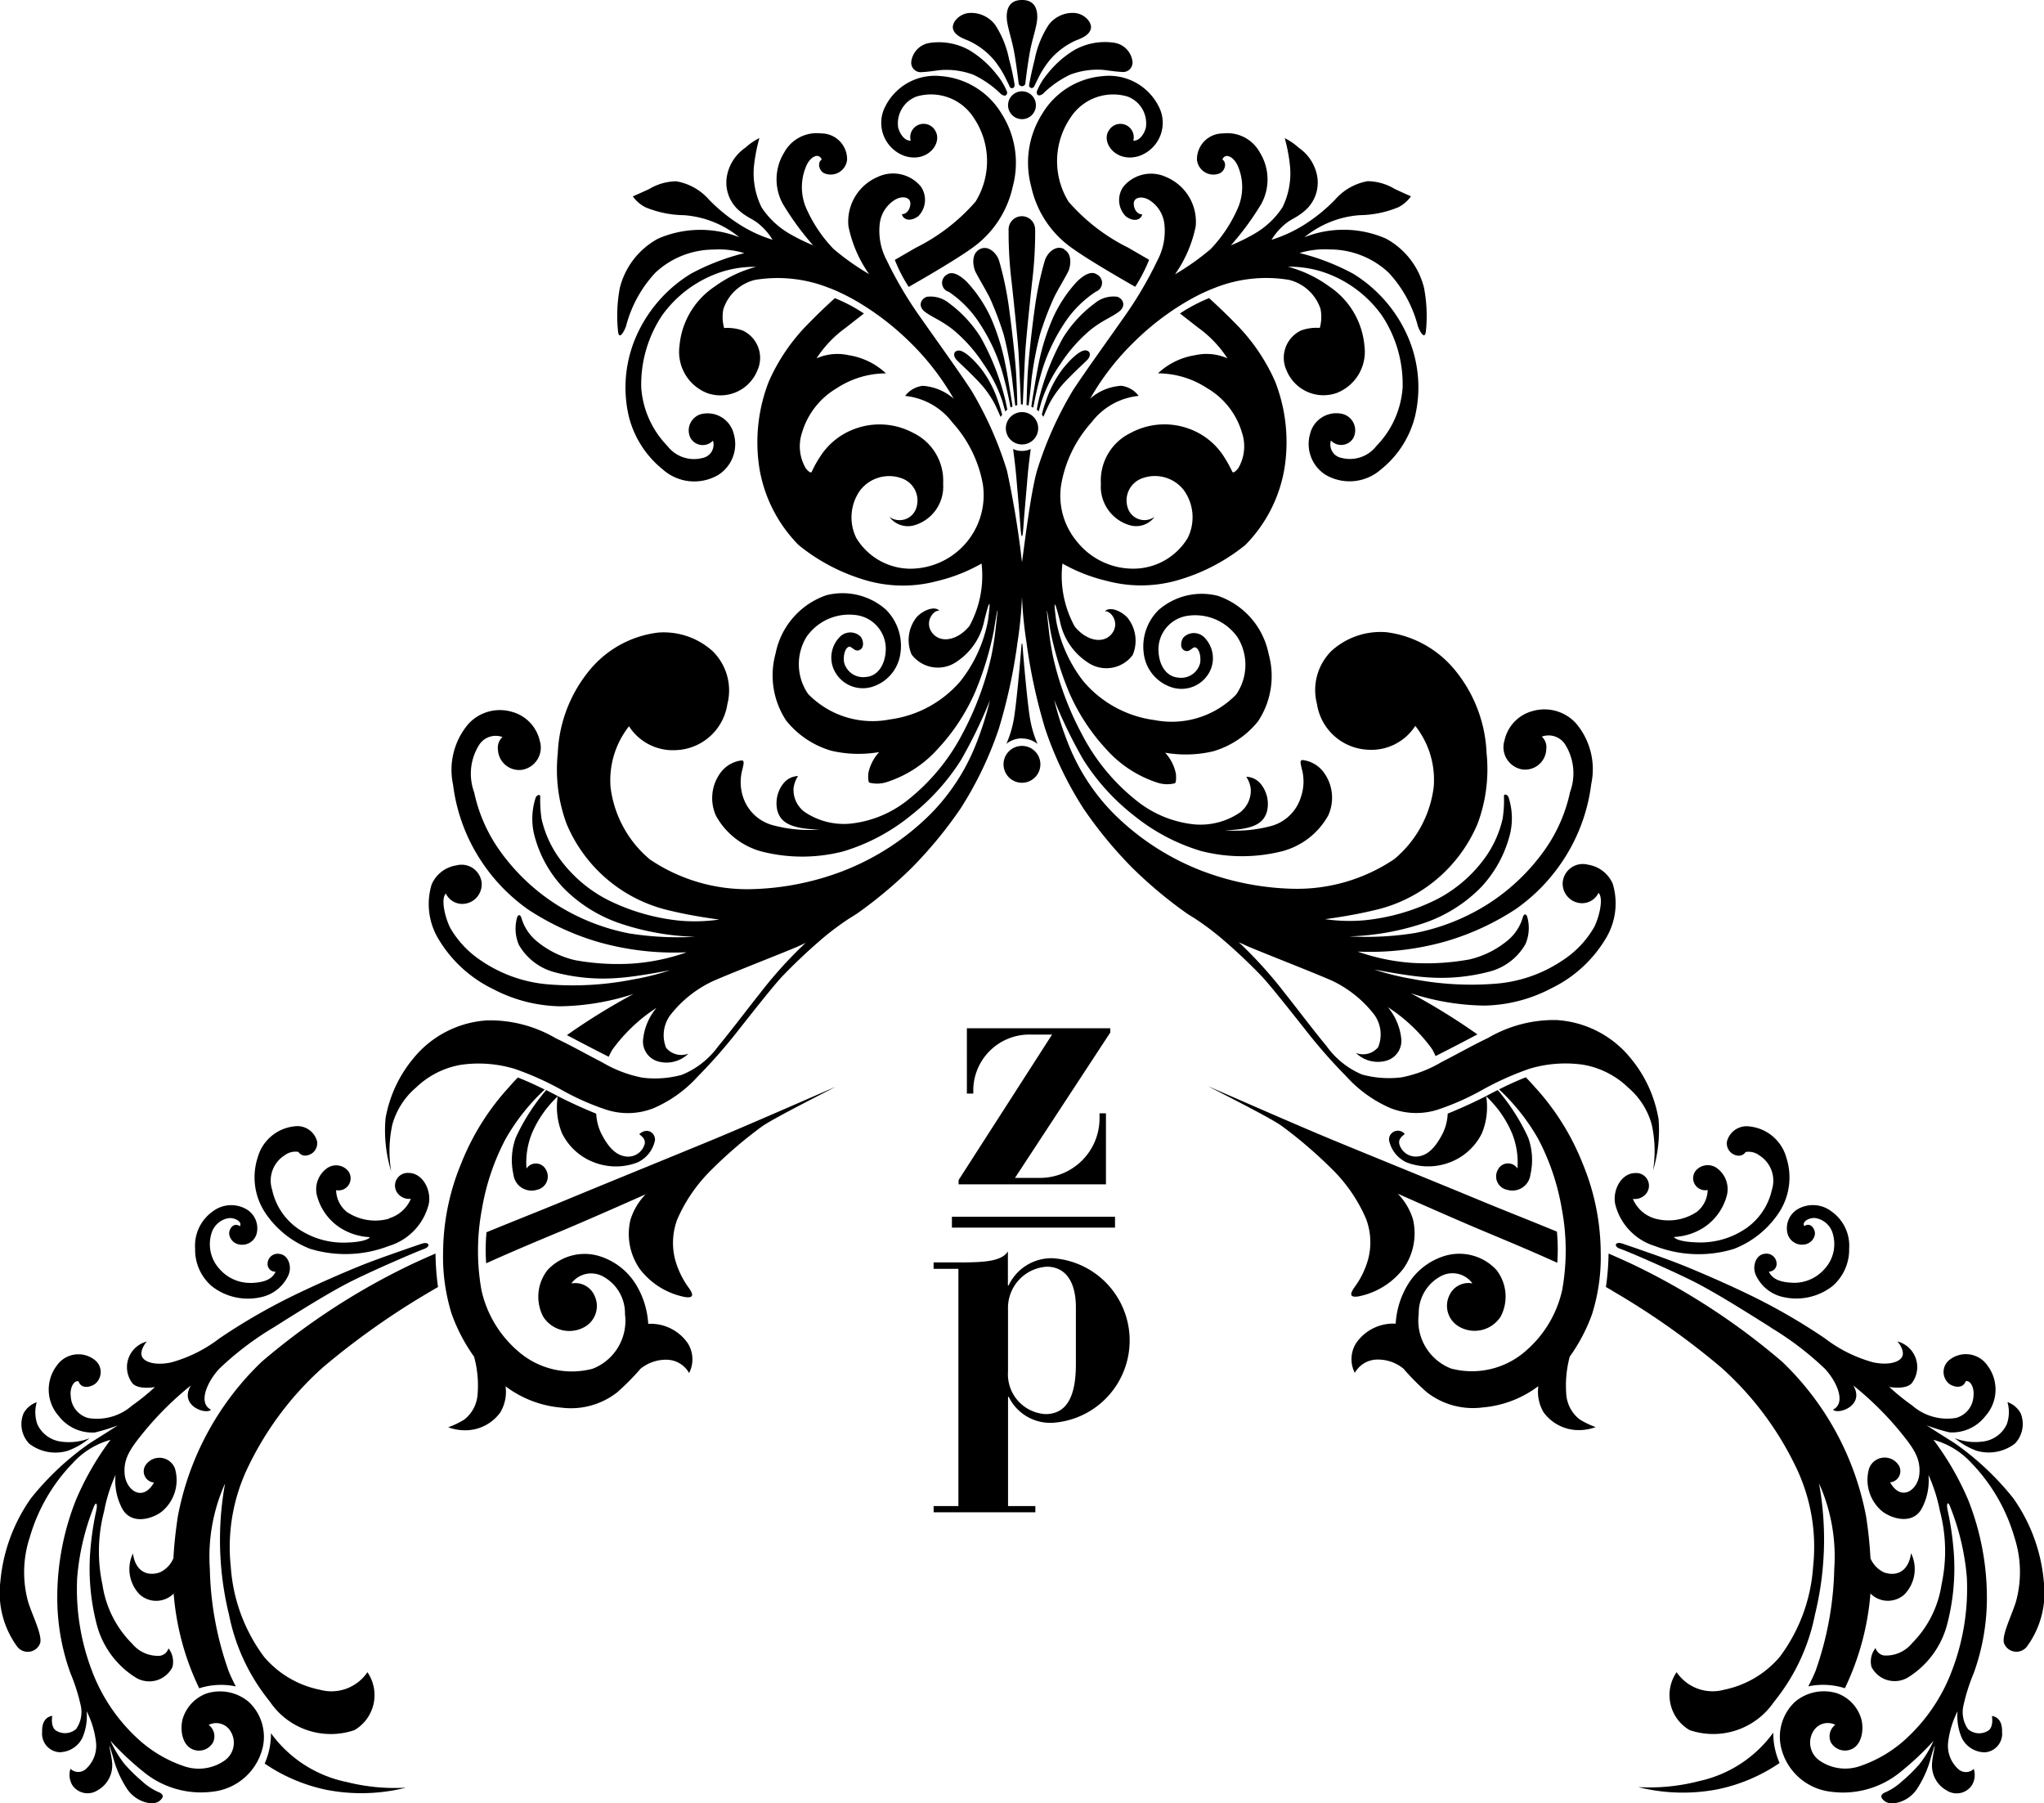 <?xml version="1.0" encoding="UTF-8"?>
<svg xmlns="http://www.w3.org/2000/svg" xmlns:xlink="http://www.w3.org/1999/xlink" width="72.549" height="64" viewBox="0 0 72.549 64">
  <defs>
    <clipPath id="clip-path">
      <rect id="Rettangolo_2" data-name="Rettangolo 2" width="72.549" height="64"></rect>
    </clipPath>
  </defs>
  <g id="Raggruppa_2" data-name="Raggruppa 2" transform="translate(503.725 0)">
    <g id="Raggruppa_1" data-name="Raggruppa 1" transform="translate(-503.725 0)" clip-path="url(#clip-path)">
      <path id="Tracciato_1" data-name="Tracciato 1" d="M36.927,27.126a.654.654,0,1,1-.654-.654.653.653,0,0,1,.654.654m-.654-12.5a.574.574,0,1,0,.576.574.573.573,0,0,0-.576-.574m0-11.385a.494.494,0,1,0,.495.493.493.493,0,0,0-.495-.493m0,22.968a.888.888,0,0,1,.554.194,3.79,3.79,0,0,1-.258-.846c-.084-.445-.217-1.87-.271-2.591-.015-.18-.035-.179-.048,0-.055.72-.189,2.141-.271,2.586a3.882,3.882,0,0,1-.258.846.887.887,0,0,1,.553-.194m0-10.2a.748.748,0,0,1-.316-.069c.023.17.089.647.132,1.2.033.4.091,1.021.132,1.593.03.409.074.4.1-.008.041-.572.1-1.183.132-1.585.043-.556.109-1.032.132-1.2a.75.75,0,0,1-.318.069m.472-7.838a.471.471,0,1,0-.941,0,14.8,14.8,0,0,0,.111,1.875c.056.5.208,1.946.24,2.455.02.311.06,1.21.088,1.858h.065c.028-.649.068-1.547.088-1.858.031-.51.184-1.954.238-2.455a14.531,14.531,0,0,0,.113-1.875m1.036.678c-.3-.169-.606.127-.693.4a11.607,11.607,0,0,0-.359,1.706c-.1.718-.223,1.787-.256,2.424-.013.283-.026.662-.035,1l.074.017c.041-.329.083-.693.1-.908a13.015,13.015,0,0,1,.3-1.6,11.058,11.058,0,0,1,.486-1.291c.1-.233.486-.854.541-1.006s.136-.566-.167-.733m1.157.885c-.207-.144-.486.048-.7.255a4.815,4.815,0,0,0-.862,1.309,8.065,8.065,0,0,0-.518,1.7c-.063.321-.152.859-.225,1.317,0,.038-.012.076-.017.114l.071.033a13.087,13.087,0,0,1,.3-1.282,6.46,6.46,0,0,1,.8-1.706A3.856,3.856,0,0,1,38.9,10.349a.334.334,0,0,0,.04-.606m.716.789a1.035,1.035,0,0,0-.8.232,4.434,4.434,0,0,0-1.123,1.219,8.8,8.8,0,0,0-.806,1.986,4.969,4.969,0,0,0-.127.571c.023.018.046.036.069.058.033-.117.066-.242.1-.357a5.091,5.091,0,0,1,.67-1.324A5.408,5.408,0,0,1,38.714,11.7c.424-.334.687-.414.98-.622s.177-.47-.04-.549m-1.138,1.906c-.184,0-.511.295-.812.677a3.922,3.922,0,0,0-.584,1.133c-.048.127-.1.3-.142.468a.864.864,0,0,1,.056.079c.078-.185.169-.387.238-.516a3.756,3.756,0,0,1,.637-.837c.271-.28.5-.486.67-.654s.119-.351-.063-.351M34.6,9.591c.056.152.438.773.543,1.006a11.364,11.364,0,0,1,.486,1.291,13.03,13.03,0,0,1,.3,1.6c.023.215.065.579.106.908l.073-.017c-.008-.334-.02-.713-.035-1-.031-.637-.16-1.706-.256-2.424a11.658,11.658,0,0,0-.357-1.706c-.088-.271-.39-.568-.693-.4s-.223.582-.169.733m-.948.758a3.856,3.856,0,0,1,1.117,1.132,6.512,6.512,0,0,1,.8,1.706,13.086,13.086,0,0,1,.3,1.282l.071-.033c-.007-.038-.012-.076-.017-.114-.073-.458-.16-1-.225-1.317a8.065,8.065,0,0,0-.518-1.7A4.815,4.815,0,0,0,34.313,10c-.215-.207-.495-.4-.7-.255a.334.334,0,0,0,.04.606m-.8.733c.295.208.558.288.981.622a5.368,5.368,0,0,1,1.075,1.213,5.091,5.091,0,0,1,.67,1.324c.033.116.066.24.1.357a.8.8,0,0,1,.073-.058,5.79,5.79,0,0,0-.129-.571,8.812,8.812,0,0,0-.807-1.986,4.384,4.384,0,0,0-1.123-1.219,1.032,1.032,0,0,0-.8-.232c-.213.079-.334.343-.04.549m1.117,1.708c.167.167.4.374.668.654a3.765,3.765,0,0,1,.639.837c.069.129.159.331.238.516a.845.845,0,0,1,.055-.079c-.043-.167-.093-.341-.141-.468a3.914,3.914,0,0,0-.582-1.133c-.3-.382-.63-.677-.814-.677s-.23.182-.063.351M36.274,0c-.455,0-.551.328-.541.629s.175.735.263,1.221.154,1.069.162,1.123.084.088.116.088.109-.031.117-.088.074-.637.162-1.123.255-.917.263-1.221S36.729,0,36.274,0m.432,3.078c.01-.035.055-.119.127-.27a3.432,3.432,0,0,1,.43-.68,2.625,2.625,0,0,1,.925-.693c.308-.113.475-.227.526-.4.065-.215-.192-.534-.559-.574a1.064,1.064,0,0,0-.94.43,3.466,3.466,0,0,0-.486,1.2c-.119.478-.179.789-.2.917a.092.092,0,0,0,.172.063m.351.223a3.615,3.615,0,0,1,.932-.645,2.759,2.759,0,0,1,1.054-.175c.174,0,.453.063.781.079a.335.335,0,0,0,.374-.39.769.769,0,0,0-.654-.647,2.216,2.216,0,0,0-1.4.256,3.539,3.539,0,0,0-.965.854,2.237,2.237,0,0,0-.374.622c-.017.207.167.142.255.046m-1.042-.286a8.789,8.789,0,0,0-.2-.917,3.433,3.433,0,0,0-.485-1.2,1.065,1.065,0,0,0-.941-.43c-.366.04-.622.359-.558.574.051.17.218.285.526.4a2.625,2.625,0,0,1,.925.693,3.432,3.432,0,0,1,.43.68c.073.151.117.235.127.27a.091.091,0,0,0,.17-.063m-.266.24a2.237,2.237,0,0,0-.374-.622,3.564,3.564,0,0,0-.965-.854,2.216,2.216,0,0,0-1.4-.256.771.771,0,0,0-.655.647.337.337,0,0,0,.376.39c.326-.017.606-.079.781-.079a2.75,2.75,0,0,1,1.054.175,3.615,3.615,0,0,1,.932.645c.088.1.271.16.255-.046m32.084,51.88c-.1.67-.541.814-.956.67a.974.974,0,0,1-.483-.5,14.771,14.771,0,0,0-.154-1.478,10.214,10.214,0,0,0-2.982-5.5A24.15,24.15,0,0,0,57.9,44.849c-.25-.116-.52-.237-.806-.361A9.259,9.259,0,0,1,57,45.676c.093.053.18.1.261.154a27.1,27.1,0,0,1,3.816,2.69,11.232,11.232,0,0,1,2.639,3.488,6.514,6.514,0,0,1,.637,3.6,6,6,0,0,1-1.18,3.19A3.5,3.5,0,0,1,61.2,59.967a1.542,1.542,0,0,1-1.691-.622,1.438,1.438,0,0,0,.463,2.057,2.607,2.607,0,0,0,2.982-.988c.026-.031.053-.065.078-.1A7.062,7.062,0,0,0,64.42,57.3a11.177,11.177,0,0,0,.144-4.656,6.338,6.338,0,0,1,.541,3.03,11.59,11.59,0,0,1-.668,3.637c-.076.184-.162.364-.255.538a2.551,2.551,0,0,1,1.3.066l.007-.015a9.51,9.51,0,0,0,.9-3.347.873.873,0,0,0,1.208.031,1.289,1.289,0,0,0,.238-1.453m-4.99-8.02a10.871,10.871,0,0,1,1.929,1.468c.415.445.766,1.211.286,1.449.177.192,1.148-.142.718-.86a11.424,11.424,0,0,1,1.612,1.578c.51.622.784.988.736,1.562s-.645,1.006-1.039.3a.4.4,0,0,0,.323-.574.589.589,0,0,0-1.066.073,1.45,1.45,0,0,0,.478,1.542c.371.276,1.114.467,1.411-.156a2.115,2.115,0,0,0,.215-1.148,5.758,5.758,0,0,1,.407,1.281,5.59,5.59,0,0,1,.06,2.594,3.74,3.74,0,0,1-1.052,2.1,1.188,1.188,0,0,1-.993.432.377.377,0,0,1-.3-.263.765.765,0,0,0-.144.668.921.921,0,0,0,1.3.372,3.155,3.155,0,0,0,1.4-1.938,7.855,7.855,0,0,0,.228-2.381,10.768,10.768,0,0,0-.228-1.626c-.048-.227.012-.347.108-.071a8.7,8.7,0,0,1,.576,2.464,8.153,8.153,0,0,1-.528,3.313A6.257,6.257,0,0,1,67.7,61.664a4.588,4.588,0,0,1-1.686,1.016,1.6,1.6,0,0,1-1.435-.2.774.774,0,0,1-.217-1.039.593.593,0,0,1,.779-.227.51.51,0,0,0-.157.62.577.577,0,0,0,.743.24c.382-.179.43-.743.334-1.077a1.374,1.374,0,0,0-.849-.9,1.588,1.588,0,0,0-1.5.3,1.7,1.7,0,0,0-.5,1.6A2.056,2.056,0,0,0,65,63.59a3.214,3.214,0,0,0,2.429-.682,10.3,10.3,0,0,0,1.2-1.125,4.012,4.012,0,0,1-.5.826,5.553,5.553,0,0,1-.622.611,2.134,2.134,0,0,1-.549.371c-.156.06-.288.156-.06.334s.837.036,1.147-.442a3.772,3.772,0,0,0,.491-1.112c.071-.251.131-.419.131-.419.013.06-.094.453-.094.693a1.009,1.009,0,0,0,.526.9.651.651,0,0,0,.885-.179.7.7,0,0,0,.071-.587.4.4,0,0,1-.526.025,1.112,1.112,0,0,1-.384-.958,3.262,3.262,0,0,1,.336-1.112,1.943,1.943,0,0,0,.156.956.918.918,0,0,0,.812.5.66.66,0,0,0,.611-.73c.012-.419-.2-.538-.359-.561.013.094.048.382-.119.513a.6.6,0,0,1-.73-.046,1.047,1.047,0,0,1-.156-.862,6.7,6.7,0,0,1,.359-1.125,7.841,7.841,0,0,0,.467-2.606,9.417,9.417,0,0,0-.659-3.529A10.117,10.117,0,0,0,68.626,51.1a2.817,2.817,0,0,1,1.339.814A6.328,6.328,0,0,1,71.5,54.561a3.963,3.963,0,0,1,.046,2.308c-.167.513-.5,1.171-.417,1.446a.471.471,0,0,0,.814.121,3.236,3.236,0,0,0,.6-2.3,6.025,6.025,0,0,0-1.087-2.967,9.931,9.931,0,0,0-2.093-1.961c-.574-.359-.814-.515-.981-.624a6.42,6.42,0,0,0,.814.251,1.5,1.5,0,0,0,1.279-.586,1.411,1.411,0,0,0,.071-1.782.933.933,0,0,0-1.339-.215.544.544,0,0,0-.036.849c.167.132.5.2.6-.083.179-.036.309.25.275.526a.841.841,0,0,1-.622.778,1.888,1.888,0,0,1-1.555-.443,7.866,7.866,0,0,1-.812-.657s.561.108.789-.121a.94.94,0,0,0-.5-1.494c.084.094.275.371.156.563s-.515.286-1.016.179a4.968,4.968,0,0,1-1.711-.849,21.269,21.269,0,0,0-2.5-1.459c-.993-.49-2.189-1-2.788-1.231s-1.613-.576-1.89-.672-.334.1-.094.18,1.661.693,2.535,1.125,2.207,1.287,2.814,1.666m6.526,3.93a2.673,2.673,0,0,0,.764.443,1.527,1.527,0,0,0,1.377-.251,1.008,1.008,0,0,0,.2-1.077.855.855,0,0,0-.467-.394,1.283,1.283,0,0,1-.025.789,1.075,1.075,0,0,1-.849.611,1.989,1.989,0,0,1-1-.121M49.861,40.249a.313.313,0,0,0-.559.215,1.111,1.111,0,0,0,.622.789,2.145,2.145,0,0,0,1.532,0A2.088,2.088,0,0,0,52.6,40.216a2.458,2.458,0,0,0,.151-1.307,3.857,3.857,0,0,1,.925,1.332,2.789,2.789,0,0,1,.184,1.228.4.4,0,0,0-.687.031.483.483,0,0,0,.319.725.645.645,0,0,0,.829-.541,2.341,2.341,0,0,0-.079-1.307,7.14,7.14,0,0,0-.917-1.491c-.043-.056-.1-.129-.165-.2-.126.063-.25.127-.372.192l-.04.022c-.412.212-.937.45-1.363.622a1.814,1.814,0,0,1-.18.708c-.192.367-.445.741-.837.806a.608.608,0,0,1-.693-.407c-.063-.208.1-.311.184-.382m6.656,6.37a6.767,6.767,0,0,0,.3-2.184,8.34,8.34,0,0,0-.639-3.134,8.781,8.781,0,0,0-1.706-2.727c-.094-.108-.2-.223-.313-.339-.339.134-.652.278-.951.429a7.336,7.336,0,0,1,1.4,1.775,8.292,8.292,0,0,1,.829,2.472,7.936,7.936,0,0,1,.015,2.862,3.987,3.987,0,0,1-1.274,2.154,2.892,2.892,0,0,1-2.672.644,1.825,1.825,0,0,1-1.148-1.936,1.481,1.481,0,0,1,.783-1.34.872.872,0,0,1,1.123.255.741.741,0,0,0-.821.43.851.851,0,0,0,.326,1.092,1.1,1.1,0,0,0,1.5-.349,1.535,1.535,0,0,0-.159-1.658,1.8,1.8,0,0,0-1.8-.5,2.325,2.325,0,0,0-1.355,1.052,3.017,3.017,0,0,0-.415,1.362,1.6,1.6,0,0,0-1.411.7,1.07,1.07,0,0,0-.04,1.046.922.922,0,0,1,.773-.472,1.434,1.434,0,0,1,.95.319,8.718,8.718,0,0,0,.829.837,2.66,2.66,0,0,0,1.986.543,3.82,3.82,0,0,0,1.977-.756,1.437,1.437,0,0,0,.182.923,1.539,1.539,0,0,0,1.094.63,1.708,1.708,0,0,0,.758-.1,2.974,2.974,0,0,1-.566-.271,1.24,1.24,0,0,1-.472-.837,3.955,3.955,0,0,1,.119-1.395,6.134,6.134,0,0,0,.8-1.531m2.343-6.938a4.546,4.546,0,0,0-.975-2.11,3.667,3.667,0,0,0-2.631-1.363,4.618,4.618,0,0,0-2.436.634c-.554.263-1.075.563-1.65.855a4.422,4.422,0,0,1-1.423.544,3.616,3.616,0,0,1-1.4-.1,2.951,2.951,0,0,1-1.267-1.018c-.425-.508-1.046-1.332-1.494-1.895a15.352,15.352,0,0,0-1.617-1.785c.121.058.232.109.326.151.559.238,2.424.965,2.99,1.219a4.141,4.141,0,0,1,1.492,1.2,1.2,1.2,0,0,1,.142,1.155.692.692,0,0,1-.789.207,1.114,1.114,0,0,0,1.061.28.735.735,0,0,0,.543-.821,2.078,2.078,0,0,0-.472-1.084,5.849,5.849,0,0,1,1.572,1.491,2.413,2.413,0,0,1,.122.245c.46-.232,1-.513,1.484-.769l-.013-.01a22.825,22.825,0,0,0-2.351-1.451,8.751,8.751,0,0,0,2.614.438,5.294,5.294,0,0,0,2.376-.614,4.56,4.56,0,0,0,1.971-1.835,2.4,2.4,0,0,0,.207-1.873,1.142,1.142,0,0,0-.877-.678.717.717,0,0,0-.892.568.693.693,0,0,0,.564.788.647.647,0,0,0,.7-.357c.19.192.023.86-.152,1.213a3.466,3.466,0,0,1-1.115,1.178,4.932,4.932,0,0,1-2.354.831,10.925,10.925,0,0,1-3-.169,9.161,9.161,0,0,1-1.342-.333c.093.018,1.155.223,1.78.27a6.724,6.724,0,0,0,2.3-.192,2.068,2.068,0,0,0,1.291-.98,1.456,1.456,0,0,0,.056-.989c-.056-.1-.119-.094-.169.1a1.657,1.657,0,0,1-.508.75,3.285,3.285,0,0,1-1.372.685,8.506,8.506,0,0,1-2.042.121,7.319,7.319,0,0,1-1.921-.4,9.851,9.851,0,0,0,3.14-.367,9.241,9.241,0,0,0,2.48-1.148,6.417,6.417,0,0,0,1.81-1.946,6.317,6.317,0,0,0,.86-2.487,2.517,2.517,0,0,0-.541-2.153,1.512,1.512,0,0,0-1.524-.44A1.381,1.381,0,0,0,53.4,26.279a.8.8,0,0,0,.639,1.029.751.751,0,0,0,.844-.718.51.51,0,0,0-.159-.447.7.7,0,0,1,.814.255,1.923,1.923,0,0,1,.19,1.708,5.557,5.557,0,0,1-.9,2.057A7.259,7.259,0,0,1,52.8,32.092a7.514,7.514,0,0,1-2.568,1.019,10.86,10.86,0,0,1-2.343.121,9.152,9.152,0,0,0,2.671-.478,5.148,5.148,0,0,0,2.009-1.267,4.267,4.267,0,0,0,1.036-1.923,2.419,2.419,0,0,0-.063-1.274c-.04-.1-.175-.136-.16-.017a4.418,4.418,0,0,1-.046.773,3.814,3.814,0,0,1-.63,1.4,4.864,4.864,0,0,1-1.714,1.474,7.383,7.383,0,0,1-2.568.741,6.084,6.084,0,0,1-1.393-.04s.9-.113,1.721-.311a5.224,5.224,0,0,0,3.7-3.094,5.559,5.559,0,0,0,.311-2.5,4.946,4.946,0,0,0-1.077-2.879,3.738,3.738,0,0,0-2.479-1.4,2.584,2.584,0,0,0-1.954.67,1.956,1.956,0,0,0-.51,1.873,1.917,1.917,0,0,0,1.825,1.628,1.851,1.851,0,0,0,1.666-.847,3.087,3.087,0,0,1,.654,2.163,3.962,3.962,0,0,1-1.4,2.566,6.173,6.173,0,0,1-3.6,1.052,9.709,9.709,0,0,1-3.238-.639,9.034,9.034,0,0,1-3.14-2.047,7.368,7.368,0,0,1-1.6-2.474,11.515,11.515,0,0,1-.493-1.547,16.829,16.829,0,0,0,1.036,2.129,7.77,7.77,0,0,0,1.784,1.971,6.955,6.955,0,0,0,2.393,1.267,5.814,5.814,0,0,0,2.743.04,2.639,2.639,0,0,0,1.77-1.3,1.519,1.519,0,0,0-.152-1.522,1.09,1.09,0,0,0-.764-.447c-.1.017-.065.113-.025.3A1.7,1.7,0,0,1,46.17,28.3a1.526,1.526,0,0,1-1.075,1.021,4.88,4.88,0,0,1-1.62.144c1.117-.023,1.38-.3,1.491-.654a1.122,1.122,0,0,0-.232-1.006.684.684,0,0,0-.5-.238.991.991,0,0,1,.16.43.978.978,0,0,1-.382.837,2.49,2.49,0,0,1-1.612.424,3.9,3.9,0,0,1-2.032-.821A7.257,7.257,0,0,1,38.4,26.056a10.852,10.852,0,0,1-1.023-2.743c-.058-.286-.109-.582-.139-.852-.129-1.122-.074-.816-.015-.443.007.041.015.083.022.124.017.114.035.22.045.28a11.526,11.526,0,0,0,.647,2.128,7.134,7.134,0,0,0,1.33,2.042,4.137,4.137,0,0,0,1.8,1.18,1.118,1.118,0,0,0,.639.025c.031-.041.048-.127.031-.336a1.55,1.55,0,0,0-.382-.748,4.265,4.265,0,0,0,1.7-.048,3.192,3.192,0,0,0,1.6-1.069,2.906,2.906,0,0,0,.374-2.384,2.746,2.746,0,0,0-1.8-2.065,2.325,2.325,0,0,0-2.115.51,1.818,1.818,0,0,0-.518,1.531,1.444,1.444,0,0,0,1.046,1.221,1.128,1.128,0,0,0,1.291-.566,1.047,1.047,0,0,0-.167-1.2.521.521,0,0,0-.75-.031c-.1.111-.151.382.015.47s.248-.073.367-.111c.137.007.24.255.2.558a.694.694,0,0,1-.781.518c-.407-.031-.693-.422-.7-1a1.21,1.21,0,0,1,1.094-1.2,1.834,1.834,0,0,1,1.721.781,1.856,1.856,0,0,1-.055,2.019,3.184,3.184,0,0,1-2.9.908,3.987,3.987,0,0,1-2.52-1.372,4.953,4.953,0,0,1-.951-2.057c-.01-.055-.018-.1-.022-.127-.113-.847-.026-.606.136.04a2.274,2.274,0,0,0,.981,1.466,1.167,1.167,0,0,0,1.6-.255,1.3,1.3,0,0,0-.184-1.33c-.24-.256-.639-.4-.8-.225.207-.031.541.4.255.783s-.893.286-1.324-.24A3.724,3.724,0,0,1,37.71,20a5.926,5.926,0,0,0,1.567.614,4.7,4.7,0,0,0,2.444,0A6.807,6.807,0,0,0,44.2,19.343a5.053,5.053,0,0,0,1.387-2.7,5.919,5.919,0,0,0-.324-3.094,6.807,6.807,0,0,0-1.444-2.1c-.366-.376-.713-.695-.905-.869a5.817,5.817,0,0,0-.753.371c-.1.056-.187.113-.278.174.111.088.316.248.66.516a4.034,4.034,0,0,1,1.021,1.075,1.841,1.841,0,0,0-1.14-.111,2.492,2.492,0,0,0-1.324.645,3.2,3.2,0,0,1,1.746.526,2.714,2.714,0,0,1,1.234,1.572,1.533,1.533,0,0,1-.134,1.276c-.088.111-.184.174-.207.119a4.387,4.387,0,0,0-.311-.558,2.455,2.455,0,0,0-1.236-.973,2.526,2.526,0,0,0-2.073.159,1.874,1.874,0,0,0-1.044,1.794,1.426,1.426,0,0,0,1.021,1.474.812.812,0,0,0,.884-.295.621.621,0,0,1-.956-.334.835.835,0,0,1,.541-1.044,1.3,1.3,0,0,1,1.453.43,1.645,1.645,0,0,1,.136,1.7,2.251,2.251,0,0,1-1.858,1.085,2.554,2.554,0,0,1-2.081-.973,2.528,2.528,0,0,1-.549-2.01,4.425,4.425,0,0,1,1.075-2.207,2.4,2.4,0,0,1,1.674-.941.908.908,0,0,0-.62-.359,1.851,1.851,0,0,0-1.1.455,9.082,9.082,0,0,1,1.547-2,9.515,9.515,0,0,1,1.8-1.4,7.25,7.25,0,0,1,.688-.366c.136-.063.27-.119.4-.169a4.937,4.937,0,0,1,2.614-.28,1.576,1.576,0,0,1,1.125,1.029,1.456,1.456,0,0,1-.025.678,1.615,1.615,0,0,0-.654.086,1.071,1.071,0,0,0-.526,1.421,1.415,1.415,0,0,0,1.785.8,1.567,1.567,0,0,0,.981-1.658,2.829,2.829,0,0,0-1.251-2.121,4.386,4.386,0,0,0-1.468-.7,3.879,3.879,0,0,1,1.211.175,4.191,4.191,0,0,1,2.121,1.547,4.4,4.4,0,0,1,.741,2.566,3.285,3.285,0,0,1-.925,2.067,1.189,1.189,0,0,1-1.243.43.483.483,0,0,1-.376-.616.5.5,0,0,0,.8-.1.6.6,0,0,0-.478-.86A.955.955,0,0,0,46.5,15.4a1.292,1.292,0,0,0,.549,1.451,1.686,1.686,0,0,0,1.977-.2,3.5,3.5,0,0,0,1.2-1.881,4.511,4.511,0,0,0-.3-2.919,4.929,4.929,0,0,0-1.9-2.138,8.076,8.076,0,0,0-1.9-.733,3.1,3.1,0,0,1,1.084-.127,3.049,3.049,0,0,1,2.075.821,4.413,4.413,0,0,1,1.036,1.881c.036.137.255.576.291.184a5.291,5.291,0,0,0-.068-1.524,2.729,2.729,0,0,0-1.362-1.752A3.768,3.768,0,0,0,46.3,8.419a3.5,3.5,0,0,1,1.962-.783,3.7,3.7,0,0,0,1.363-.278,1.244,1.244,0,0,0,.455-.39S49.7,6.8,49.494,6.7a1.9,1.9,0,0,0-.95-.27,1.988,1.988,0,0,0-1.155.654,5.972,5.972,0,0,1-1.188.948,4.968,4.968,0,0,1-1.069.478,2.181,2.181,0,0,1,.415-.5c.288-.263.462-.255.814-.574a1.319,1.319,0,0,0,.4-1.123A1.559,1.559,0,0,0,46.1,5.246a2.2,2.2,0,0,0-.5-.343,5.891,5.891,0,0,1,.19,1.021,2.736,2.736,0,0,1-.271,1.435,2.957,2.957,0,0,1-1,.94,6.675,6.675,0,0,1-.829.407,9.981,9.981,0,0,0,1.077-1.468,1.813,1.813,0,0,0-.05-1.825,1.31,1.31,0,0,0-1.307-.677.917.917,0,0,0-.925.94.587.587,0,0,0,.781.486c.208-.071.3-.382.121-.5.1-.256.422-.1.566.271a1.891,1.891,0,0,1,.007,1.395,4.961,4.961,0,0,1-.994,1.516,8.968,8.968,0,0,1-1.261.892,4.509,4.509,0,0,0,.735-1.706,1.721,1.721,0,0,0-1.046-1.746,1.272,1.272,0,0,0-1.522.343.82.82,0,0,0,.088,1.052c.3.222.549.111.581-.073-.151.008-.3-.151-.3-.382s.309-.28.558-.119a1.15,1.15,0,0,1,.526.821,2.228,2.228,0,0,1-.248,1.324,13.645,13.645,0,0,1-1.219,2.058c-.438.629-1.315,1.842-1.779,2.55A13.045,13.045,0,0,0,36.808,16.7c-.23.8-.453,2.692-.534,3.253a14.47,14.47,0,0,0,.16,2.846,19.407,19.407,0,0,0,.662,3.061A12.635,12.635,0,0,0,38.46,28.7a14.957,14.957,0,0,0,1.731,2.1,15.541,15.541,0,0,0,1.921,1.608c.074.051.164.106.26.164a9.941,9.941,0,0,1,.917.675,19.521,19.521,0,0,1,1.532,1.441c.382.425,1.1,1.339,1.531,1.883a18.8,18.8,0,0,0,1.436,1.633,4.542,4.542,0,0,0,1.565,1.123,2.492,2.492,0,0,0,1.717.041,9.062,9.062,0,0,0,1.519-.675,10.5,10.5,0,0,1,1.7-.764,4.438,4.438,0,0,1,1.89-.144,3.04,3.04,0,0,1,1.61.812,2.642,2.642,0,0,1,.836,1.31,4.342,4.342,0,0,1,.048,1.631,4.913,4.913,0,0,0,.192-1.86m-.9,2.871a.513.513,0,0,0,.478-.207.449.449,0,0,0-.4-.71c-.5,0-.822.614-.71,1.117a2.075,2.075,0,0,0,1.411,1.474,4.285,4.285,0,0,0,2.8.1,3.374,3.374,0,0,0,1.626-1.332,2.276,2.276,0,0,0,.232-1.913,1.517,1.517,0,0,0-1.3-1.1.721.721,0,0,0-.806.534.437.437,0,0,0,.374.5.285.285,0,0,0,.288-.127.625.625,0,0,1,.486.119,1.06,1.06,0,0,1,.447,1.221A2.257,2.257,0,0,1,61.806,43.7a2.85,2.85,0,0,1-1.572.392c-.566-.017-.781-.121-.821-.192a2.138,2.138,0,0,0,1.061-.336,1.953,1.953,0,0,0,.8-1.075.921.921,0,0,0-.309-1.013.559.559,0,0,0-.783.079.429.429,0,0,0,.43.678,1.02,1.02,0,0,1-.382.773,1.81,1.81,0,0,1-1.491.24,1.216,1.216,0,0,1-.781-.695m4.815,2.578a.275.275,0,0,0,.281-.222.361.361,0,0,0-.437-.407c-.281.036-.437.425-.3.743a1.389,1.389,0,0,0,1,.794,2.086,2.086,0,0,0,1.716-.387,1.706,1.706,0,0,0,.6-1.335A1.489,1.489,0,0,0,65,42.989a1.077,1.077,0,0,0-1.219-.06.787.787,0,0,0-.334.855.532.532,0,0,0,.6.382.432.432,0,0,0,.371-.364c.017-.174-.151-.443-.377-.288-.1-.156.192-.323.419-.281a.767.767,0,0,1,.6.581,1.294,1.294,0,0,1-.293,1.213,1.433,1.433,0,0,1-1.1.5c-.425-.015-.748-.1-.885-.4M39.337,4.663c-.24.438.311,1.132,1.107.869a1.248,1.248,0,0,0,.687-1.746A1.973,1.973,0,0,0,39.161,2.7a2.764,2.764,0,0,0-2.169,1.339,3.239,3.239,0,0,0-.39,2.584,3.6,3.6,0,0,0,1.474,2.2c.526.377,1.613,1.013,2.217,1.355a5.592,5.592,0,0,0,.493-.958l-.74-.429a6.807,6.807,0,0,1-2.121-1.636A2.742,2.742,0,0,1,38,4.169a1.8,1.8,0,0,1,2.025-.741,1.016,1.016,0,0,1,.645,1.109c-.071.255-.247.47-.445.455a.474.474,0,0,0-.885-.328M12.264,63.235A4.406,4.406,0,0,1,9.617,61.51a2.591,2.591,0,0,1-.223,1.079,6.091,6.091,0,0,0,2.2.933,6.5,6.5,0,0,0,2.816-.078,6.966,6.966,0,0,1-2.141-.21m45.879.19a6.5,6.5,0,0,0,2.816.078,6.062,6.062,0,0,0,2.2-.933,2.611,2.611,0,0,1-.223-1.079,4.406,4.406,0,0,1-2.647,1.724,6.966,6.966,0,0,1-2.141.21M17.254,44.835c1.011-.457,2.08-.9,2.73-1.171,1.119-.47,2.876-1.254,2.93-1.277a2.25,2.25,0,0,0-.538.907,2.173,2.173,0,0,0,.336,1.747,2.651,2.651,0,0,0,1.613.993c.361.048.252-.156.084-.382a3.09,3.09,0,0,1-.442-.933,2.372,2.372,0,0,1,.069-1.436,5.567,5.567,0,0,1,1.1-1.65,15.564,15.564,0,0,1,1.906-1.653c.422-.3,2.3-1.239,2.616-1.41-.864.376-3.283,1.436-4.433,1.909-1.547.639-3.746,1.531-5.245,2.154-.763.316-1.739.7-2.712,1.1a6.6,6.6,0,0,0-.012,1.1M4.956,56.586a.873.873,0,0,0,1.208-.031,9.409,9.409,0,0,0,.9,3.347l.007.015a2.543,2.543,0,0,1,1.3-.066,5.31,5.31,0,0,1-.253-.538,11.5,11.5,0,0,1-.67-3.637,6.338,6.338,0,0,1,.541-3.03A11.179,11.179,0,0,0,8.127,57.3a7.05,7.05,0,0,0,1.393,3.015c.023.031.05.065.076.1a2.607,2.607,0,0,0,2.982.988,1.438,1.438,0,0,0,.463-2.057,1.542,1.542,0,0,1-1.691.622A3.5,3.5,0,0,1,9.372,58.8a6.025,6.025,0,0,1-1.18-3.19,6.531,6.531,0,0,1,.639-3.6A11.257,11.257,0,0,1,11.47,48.52a27.18,27.18,0,0,1,3.814-2.69q.124-.074.263-.154a9.259,9.259,0,0,1-.089-1.188c-.286.124-.556.245-.806.361a24.227,24.227,0,0,0-5.359,3.476,10.2,10.2,0,0,0-2.982,5.5c-.079.525-.131,1.013-.156,1.478a.965.965,0,0,1-.481.5c-.415.144-.86,0-.956-.67a1.289,1.289,0,0,0,.238,1.453m7.566-11.139c.874-.432,2.3-1.041,2.537-1.125s.179-.275-.1-.18-1.292.443-1.891.672-1.792.741-2.786,1.231a21.269,21.269,0,0,0-2.5,1.459,4.968,4.968,0,0,1-1.711.849c-.5.108-.9.012-1.016-.179s.071-.468.156-.563a.939.939,0,0,0-.5,1.494c.228.228.789.121.789.121a7.866,7.866,0,0,1-.812.657,1.888,1.888,0,0,1-1.555.443.841.841,0,0,1-.622-.778c-.036-.276.1-.563.275-.526.1.286.43.215.6.083a.542.542,0,0,0-.035-.849.935.935,0,0,0-1.34.215,1.411,1.411,0,0,0,.073,1.782,1.5,1.5,0,0,0,1.279.586,6.42,6.42,0,0,0,.814-.251c-.167.109-.407.265-.981.624A9.892,9.892,0,0,0,1.1,53.173,6.042,6.042,0,0,0,.012,56.14a3.234,3.234,0,0,0,.6,2.3.47.47,0,0,0,.812-.121c.084-.275-.25-.933-.419-1.446a3.955,3.955,0,0,1,.05-2.308,6.291,6.291,0,0,1,1.531-2.644A2.817,2.817,0,0,1,3.923,51.1a10.117,10.117,0,0,0-1.231,2.141,9.384,9.384,0,0,0-.659,3.529A7.841,7.841,0,0,0,2.5,59.379,6.7,6.7,0,0,1,2.859,60.5a1.054,1.054,0,0,1-.157.862.6.6,0,0,1-.728.046c-.167-.131-.132-.419-.119-.513-.156.023-.371.142-.359.561a.66.66,0,0,0,.611.73.918.918,0,0,0,.812-.5,1.943,1.943,0,0,0,.156-.956,3.266,3.266,0,0,1,.334,1.112,1.107,1.107,0,0,1-.382.958.4.4,0,0,1-.526-.025.711.711,0,0,0,.071.587.651.651,0,0,0,.885.179,1.009,1.009,0,0,0,.526-.9c0-.24-.108-.634-.1-.693,0,0,.06.167.132.419a3.756,3.756,0,0,0,.49,1.112c.311.478.922.622,1.148.442s.1-.275-.06-.334a2.167,2.167,0,0,1-.551-.371,6.009,6.009,0,0,1-.622-.611,4.048,4.048,0,0,1-.5-.826,10.153,10.153,0,0,0,1.2,1.125,3.212,3.212,0,0,0,2.427.682A2.056,2.056,0,0,0,9.329,62a1.7,1.7,0,0,0-.5-1.6,1.584,1.584,0,0,0-1.494-.3,1.381,1.381,0,0,0-.85.9c-.094.334-.046.9.336,1.077a.575.575,0,0,0,.741-.24.505.505,0,0,0-.156-.62.591.591,0,0,1,.778.227.771.771,0,0,1-.215,1.039,1.6,1.6,0,0,1-1.435.2,4.588,4.588,0,0,1-1.686-1.016A6.26,6.26,0,0,1,3.265,59.3a8.127,8.127,0,0,1-.525-3.313,8.682,8.682,0,0,1,.572-2.464c.1-.276.156-.156.108.071a10.612,10.612,0,0,0-.227,1.626A7.9,7.9,0,0,0,3.42,57.6a3.164,3.164,0,0,0,1.4,1.938.921.921,0,0,0,1.3-.372A.771.771,0,0,0,5.98,58.5a.377.377,0,0,1-.3.263,1.188,1.188,0,0,1-.993-.432,3.729,3.729,0,0,1-1.052-2.1,5.59,5.59,0,0,1,.06-2.594A5.654,5.654,0,0,1,4.1,52.347,2.123,2.123,0,0,0,4.317,53.5c.3.622,1.041.432,1.413.156a1.447,1.447,0,0,0,.478-1.542.589.589,0,0,0-1.066-.073.4.4,0,0,0,.324.574c-.4.707-.993.275-1.042-.3s.228-.94.738-1.562A11.251,11.251,0,0,1,6.774,49.17c-.43.718.541,1.052.716.86-.478-.238-.127-1,.288-1.449a10.81,10.81,0,0,1,1.929-1.468c.606-.379,1.943-1.236,2.814-1.666M2.178,51.164a1.075,1.075,0,0,1-.849-.611,1.284,1.284,0,0,1-.025-.789.855.855,0,0,0-.467.394,1,1,0,0,0,.2,1.077,1.524,1.524,0,0,0,1.375.251,2.667,2.667,0,0,0,.766-.443,2,2,0,0,1-1,.121M22.872,40.631a.609.609,0,0,1-.693.407c-.392-.065-.645-.438-.837-.806a1.844,1.844,0,0,1-.18-.708c-.429-.172-.951-.41-1.363-.622l-.04-.022c-.121-.065-.247-.129-.372-.192-.061.068-.122.141-.165.2a7.14,7.14,0,0,0-.917,1.491,2.343,2.343,0,0,0-.081,1.307.647.647,0,0,0,.829.541.482.482,0,0,0,.319-.725.4.4,0,0,0-.685-.031,2.789,2.789,0,0,1,.184-1.228,3.857,3.857,0,0,1,.925-1.332,2.458,2.458,0,0,0,.151,1.307,2.088,2.088,0,0,0,1.148,1.037,2.141,2.141,0,0,0,1.531,0,1.107,1.107,0,0,0,.622-.789c.017-.248-.263-.478-.558-.215.079.071.247.174.184.382M16.827,48.15a3.842,3.842,0,0,1,.119,1.395,1.239,1.239,0,0,1-.47.837,2.974,2.974,0,0,1-.566.271,1.708,1.708,0,0,0,.758.1,1.532,1.532,0,0,0,1.092-.63,1.429,1.429,0,0,0,.184-.923,3.82,3.82,0,0,0,1.977.756,2.666,2.666,0,0,0,1.986-.543,8.719,8.719,0,0,0,.829-.837,1.434,1.434,0,0,1,.95-.319.925.925,0,0,1,.773.472,1.07,1.07,0,0,0-.04-1.046,1.6,1.6,0,0,0-1.411-.7,3.017,3.017,0,0,0-.415-1.362,2.33,2.33,0,0,0-1.355-1.052,1.8,1.8,0,0,0-1.8.5,1.532,1.532,0,0,0-.159,1.658,1.1,1.1,0,0,0,1.5.349A.851.851,0,0,0,21.1,45.98a.743.743,0,0,0-.821-.43A.872.872,0,0,1,21.4,45.3a1.484,1.484,0,0,1,.783,1.34,1.825,1.825,0,0,1-1.148,1.936,2.892,2.892,0,0,1-2.672-.644,3.988,3.988,0,0,1-1.276-2.154,7.971,7.971,0,0,1,.017-2.862,8.291,8.291,0,0,1,.829-2.472,7.336,7.336,0,0,1,1.4-1.775c-.3-.151-.614-.295-.953-.429-.114.116-.218.232-.311.339A8.781,8.781,0,0,0,16.366,41.3a8.34,8.34,0,0,0-.639,3.134,6.812,6.812,0,0,0,.3,2.184,6.2,6.2,0,0,0,.8,1.531m-2.947-6.608a4.377,4.377,0,0,1,.046-1.631,2.658,2.658,0,0,1,.837-1.31,3.041,3.041,0,0,1,1.608-.812,4.443,4.443,0,0,1,1.891.144,10.5,10.5,0,0,1,1.7.764,8.96,8.96,0,0,0,1.521.675,2.483,2.483,0,0,0,1.714-.041,4.534,4.534,0,0,0,1.567-1.123A18.8,18.8,0,0,0,26.2,36.572c.43-.544,1.147-1.458,1.529-1.883a20.123,20.123,0,0,1,1.532-1.441,9.943,9.943,0,0,1,.918-.675c.1-.058.184-.113.26-.164A15.664,15.664,0,0,0,32.359,30.8a15.073,15.073,0,0,0,1.731-2.1,12.779,12.779,0,0,0,1.363-2.841,19.408,19.408,0,0,0,.662-3.061,14.466,14.466,0,0,0,.159-2.846,32.6,32.6,0,0,0-.534-3.253,12.889,12.889,0,0,0-1.267-2.848c-.462-.708-1.339-1.921-1.777-2.55a13.8,13.8,0,0,1-1.221-2.058,2.225,2.225,0,0,1-.247-1.324,1.15,1.15,0,0,1,.526-.821c.247-.16.558-.113.558.119s-.151.39-.3.382c.033.184.278.295.582.073a.824.824,0,0,0,.089-1.052,1.275,1.275,0,0,0-1.524-.343,1.721,1.721,0,0,0-1.046,1.746,4.483,4.483,0,0,0,.735,1.706,8.968,8.968,0,0,1-1.261-.892,4.964,4.964,0,0,1-1-1.516A1.9,1.9,0,0,1,28.6,5.932c.144-.376.462-.528.566-.271-.175.119-.088.43.121.5a.586.586,0,0,0,.779-.486.916.916,0,0,0-.923-.94,1.312,1.312,0,0,0-1.309.677,1.813,1.813,0,0,0-.048,1.825A9.981,9.981,0,0,0,28.86,8.706a6.675,6.675,0,0,1-.829-.407,2.957,2.957,0,0,1-1-.94,2.736,2.736,0,0,1-.273-1.435A5.988,5.988,0,0,1,26.954,4.9a2.163,2.163,0,0,0-.5.343,1.56,1.56,0,0,0-.663,1.069,1.32,1.32,0,0,0,.4,1.123c.352.319.528.311.814.574a2.181,2.181,0,0,1,.415.5,4.931,4.931,0,0,1-1.069-.478,6.021,6.021,0,0,1-1.188-.948A1.992,1.992,0,0,0,24,6.434a1.91,1.91,0,0,0-.95.27c-.207.1-.589.265-.589.265a1.227,1.227,0,0,0,.455.39,3.7,3.7,0,0,0,1.363.278,3.494,3.494,0,0,1,1.961.783,3.764,3.764,0,0,0-2.879.048A2.738,2.738,0,0,0,22,10.219a5.272,5.272,0,0,0-.065,1.524c.033.392.253-.046.29-.184a4.394,4.394,0,0,1,1.036-1.881,3.048,3.048,0,0,1,2.073-.821,3.091,3.091,0,0,1,1.084.127,8.067,8.067,0,0,0-1.9.733,4.931,4.931,0,0,0-1.9,2.138,4.519,4.519,0,0,0-.3,2.919,3.5,3.5,0,0,0,1.2,1.881,1.683,1.683,0,0,0,1.976.2,1.293,1.293,0,0,0,.551-1.451.955.955,0,0,0-1.061-.725.6.6,0,0,0-.478.86.5.5,0,0,0,.8.1.483.483,0,0,1-.376.616,1.19,1.19,0,0,1-1.243-.43,3.3,3.3,0,0,1-.927-2.067,4.422,4.422,0,0,1,.741-2.566,4.2,4.2,0,0,1,2.123-1.547,3.874,3.874,0,0,1,1.211-.175,4.4,4.4,0,0,0-1.468.7,2.829,2.829,0,0,0-1.251,2.121,1.569,1.569,0,0,0,.981,1.658,1.412,1.412,0,0,0,1.784-.8,1.071,1.071,0,0,0-.525-1.421,1.615,1.615,0,0,0-.654-.086,1.456,1.456,0,0,1-.025-.678A1.573,1.573,0,0,1,26.8,9.933a4.938,4.938,0,0,1,2.614.28c.134.05.27.106.4.169a7.458,7.458,0,0,1,.688.366,9.623,9.623,0,0,1,1.8,1.4,9.134,9.134,0,0,1,1.547,2,1.859,1.859,0,0,0-1.1-.455.915.915,0,0,0-.622.359,2.4,2.4,0,0,1,1.676.941A4.425,4.425,0,0,1,34.887,17.2a2.611,2.611,0,0,1-2.631,2.983,2.257,2.257,0,0,1-1.86-1.085,1.649,1.649,0,0,1,.137-1.7,1.3,1.3,0,0,1,1.451-.43.835.835,0,0,1,.543,1.044.623.623,0,0,1-.958.334.816.816,0,0,0,.885.295,1.426,1.426,0,0,0,1.021-1.474,1.876,1.876,0,0,0-1.044-1.794,2.526,2.526,0,0,0-2.073-.159,2.455,2.455,0,0,0-1.236.973,3.99,3.99,0,0,0-.311.558c-.023.055-.119-.008-.207-.119a1.538,1.538,0,0,1-.136-1.276A2.726,2.726,0,0,1,29.7,13.777a3.2,3.2,0,0,1,1.747-.526,2.5,2.5,0,0,0-1.324-.645,1.841,1.841,0,0,0-1.14.111,4.034,4.034,0,0,1,1.021-1.075c.343-.268.549-.429.66-.516-.093-.061-.182-.117-.278-.174a5.817,5.817,0,0,0-.753-.371c-.192.174-.539.493-.905.869a6.778,6.778,0,0,0-1.444,2.1,5.935,5.935,0,0,0-.326,3.094,5.054,5.054,0,0,0,1.388,2.7,6.794,6.794,0,0,0,2.479,1.276,4.7,4.7,0,0,0,2.444,0A5.926,5.926,0,0,0,34.839,20a3.724,3.724,0,0,1-.43,2.216c-.432.526-1.036.622-1.324.24s.048-.814.255-.783c-.159-.174-.558-.031-.8.225a1.3,1.3,0,0,0-.184,1.33,1.167,1.167,0,0,0,1.6.255,2.28,2.28,0,0,0,.981-1.466c.162-.645.248-.887.136-.04,0,.03-.012.073-.022.127a4.932,4.932,0,0,1-.951,2.057,3.982,3.982,0,0,1-2.52,1.372,3.184,3.184,0,0,1-2.9-.908,1.86,1.86,0,0,1-.056-2.019,1.84,1.84,0,0,1,1.724-.781,1.21,1.21,0,0,1,1.092,1.2c-.008.582-.3.973-.7,1a.7.7,0,0,1-.781-.518c-.04-.3.063-.551.2-.558.119.038.2.2.366.111s.113-.359.017-.47a.521.521,0,0,0-.75.031,1.042,1.042,0,0,0-.167,1.2,1.128,1.128,0,0,0,1.291.566,1.444,1.444,0,0,0,1.046-1.221,1.818,1.818,0,0,0-.518-1.531,2.326,2.326,0,0,0-2.115-.51,2.748,2.748,0,0,0-1.8,2.065,2.911,2.911,0,0,0,.376,2.384,3.192,3.192,0,0,0,1.6,1.069,4.265,4.265,0,0,0,1.7.048,1.568,1.568,0,0,0-.384.748c-.015.208,0,.295.033.336a1.118,1.118,0,0,0,.639-.025,4.125,4.125,0,0,0,1.8-1.18,7.142,7.142,0,0,0,1.332-2.042,11.4,11.4,0,0,0,.647-2.128c.01-.06.026-.165.045-.28.007-.041.013-.083.022-.124.06-.372.114-.678-.015.443-.031.27-.081.566-.139.852a10.977,10.977,0,0,1-1.021,2.743,7.3,7.3,0,0,1-1.969,2.378,3.914,3.914,0,0,1-2.034.821,2.49,2.49,0,0,1-1.612-.424.973.973,0,0,1-.382-.837,1,1,0,0,1,.159-.43.686.686,0,0,0-.5.238,1.131,1.131,0,0,0-.23,1.006c.111.351.374.63,1.491.654a4.86,4.86,0,0,1-1.618-.144A1.525,1.525,0,0,1,26.379,28.3a1.688,1.688,0,0,1-.023-1.013c.04-.19.071-.286-.025-.3a1.09,1.09,0,0,0-.764.447,1.519,1.519,0,0,0-.152,1.522,2.635,2.635,0,0,0,1.77,1.3,5.814,5.814,0,0,0,2.743-.04,6.932,6.932,0,0,0,2.391-1.267,7.785,7.785,0,0,0,1.787-1.971,16.915,16.915,0,0,0,1.032-2.129,11.555,11.555,0,0,1-.49,1.547,7.382,7.382,0,0,1-1.6,2.474,9.011,9.011,0,0,1-3.139,2.047,9.717,9.717,0,0,1-3.238.639,6.169,6.169,0,0,1-3.6-1.052,3.97,3.97,0,0,1-1.4-2.566,3.1,3.1,0,0,1,.654-2.163,1.851,1.851,0,0,0,1.666.847,1.917,1.917,0,0,0,1.825-1.628,1.956,1.956,0,0,0-.51-1.873,2.584,2.584,0,0,0-1.954-.67,3.731,3.731,0,0,0-2.479,1.4,4.943,4.943,0,0,0-1.075,2.879,5.559,5.559,0,0,0,.309,2.5,5.224,5.224,0,0,0,3.7,3.094c.821.2,1.722.311,1.722.311a6.11,6.11,0,0,1-1.395.04,7.373,7.373,0,0,1-2.568-.741,4.864,4.864,0,0,1-1.714-1.474,3.814,3.814,0,0,1-.63-1.4,4.645,4.645,0,0,1-.048-.773c.017-.119-.119-.079-.159.017a2.411,2.411,0,0,0-.065,1.274,4.286,4.286,0,0,0,1.037,1.923,5.13,5.13,0,0,0,2.01,1.267,9.121,9.121,0,0,0,2.669.478,10.853,10.853,0,0,1-2.343-.121,7.514,7.514,0,0,1-2.568-1.019,7.259,7.259,0,0,1-2.025-1.929,5.557,5.557,0,0,1-.9-2.057,1.918,1.918,0,0,1,.192-1.708.7.7,0,0,1,.812-.255.514.514,0,0,0-.16.447.754.754,0,0,0,.846.718.8.8,0,0,0,.639-1.029,1.384,1.384,0,0,0-1.013-1.037,1.511,1.511,0,0,0-1.524.44,2.512,2.512,0,0,0-.541,2.153,6.317,6.317,0,0,0,.86,2.487,6.417,6.417,0,0,0,1.81,1.946,9.255,9.255,0,0,0,2.479,1.148,9.868,9.868,0,0,0,3.142.367,7.332,7.332,0,0,1-1.921.4,8.511,8.511,0,0,1-2.042-.121,3.286,3.286,0,0,1-1.372-.685,1.677,1.677,0,0,1-.51-.75c-.048-.19-.113-.2-.167-.1a1.463,1.463,0,0,0,.055.989,2.073,2.073,0,0,0,1.292.98,6.721,6.721,0,0,0,2.3.192c.624-.046,1.688-.251,1.779-.27a8.977,8.977,0,0,1-1.34.333,10.929,10.929,0,0,1-3,.169,4.939,4.939,0,0,1-2.354-.831,3.466,3.466,0,0,1-1.115-1.178c-.175-.352-.343-1.021-.152-1.213a.647.647,0,0,0,.7.357.693.693,0,0,0,.564-.788.717.717,0,0,0-.892-.568,1.142,1.142,0,0,0-.877.678,2.4,2.4,0,0,0,.207,1.873,4.574,4.574,0,0,0,1.969,1.835,5.307,5.307,0,0,0,2.378.614,8.76,8.76,0,0,0,2.614-.438,22.825,22.825,0,0,0-2.351,1.451l-.015.01c.485.256,1.026.538,1.484.769.038-.086.081-.169.124-.245a5.868,5.868,0,0,1,1.57-1.491,2.075,2.075,0,0,0-.47,1.084.733.733,0,0,0,.543.821,1.114,1.114,0,0,0,1.061-.28.7.7,0,0,1-.791-.207,1.2,1.2,0,0,1,.144-1.155,4.141,4.141,0,0,1,1.492-1.2c.564-.255,2.431-.981,2.99-1.219.094-.041.205-.093.326-.151a15.2,15.2,0,0,0-1.617,1.785c-.448.563-1.071,1.387-1.494,1.895A2.955,2.955,0,0,1,24.2,38.146a3.608,3.608,0,0,1-1.4.1,4.428,4.428,0,0,1-1.425-.544c-.572-.293-1.094-.592-1.65-.855a4.612,4.612,0,0,0-2.434-.634,3.67,3.67,0,0,0-2.631,1.363,4.546,4.546,0,0,0-.975,2.11,4.913,4.913,0,0,0,.192,1.86m-.074,1.706a1.81,1.81,0,0,1-1.491-.24,1.02,1.02,0,0,1-.382-.773.43.43,0,0,0,.43-.678.557.557,0,0,0-.781-.079.917.917,0,0,0-.311,1.013,1.953,1.953,0,0,0,.8,1.075,2.138,2.138,0,0,0,1.062.336c-.041.071-.256.175-.822.192a2.841,2.841,0,0,1-1.57-.392A2.254,2.254,0,0,1,9.66,42.226,1.06,1.06,0,0,1,10.106,41a.625.625,0,0,1,.486-.119.282.282,0,0,0,.286.127.437.437,0,0,0,.376-.5.721.721,0,0,0-.806-.534,1.515,1.515,0,0,0-1.3,1.1,2.283,2.283,0,0,0,.23,1.913,3.39,3.39,0,0,0,1.626,1.332,4.29,4.29,0,0,0,2.8-.1,2.078,2.078,0,0,0,1.411-1.474c.111-.5-.213-1.117-.71-1.117a.449.449,0,0,0-.4.71.513.513,0,0,0,.478.207,1.216,1.216,0,0,1-.781.695M8.887,45.53a1.433,1.433,0,0,1-1.1-.5,1.294,1.294,0,0,1-.293-1.213.765.765,0,0,1,.6-.581c.227-.041.521.126.419.281-.228-.156-.4.114-.377.288a.434.434,0,0,0,.372.364.531.531,0,0,0,.6-.382.785.785,0,0,0-.334-.855,1.079,1.079,0,0,0-1.221.06,1.487,1.487,0,0,0-.627,1.327,1.7,1.7,0,0,0,.6,1.335,2.084,2.084,0,0,0,1.716.387,1.389,1.389,0,0,0,1-.794c.132-.318-.023-.707-.306-.743a.36.36,0,0,0-.435.407.275.275,0,0,0,.281.222c-.137.3-.46.386-.885.4M32.328,4.991c-.2.015-.374-.2-.447-.455a1.018,1.018,0,0,1,.647-1.109,1.8,1.8,0,0,1,2.025.741,2.738,2.738,0,0,1,.071,2.99A6.826,6.826,0,0,1,32.5,8.795c-.276.16-.538.313-.74.429a5.477,5.477,0,0,0,.493.958c.606-.343,1.689-.978,2.216-1.355a3.606,3.606,0,0,0,1.476-2.2,3.239,3.239,0,0,0-.39-2.584A2.764,2.764,0,0,0,33.388,2.7a1.973,1.973,0,0,0-1.969,1.084A1.248,1.248,0,0,0,32.1,5.532c.8.263,1.347-.43,1.109-.869a.474.474,0,0,0-.885.328M55.26,43.71c-.971-.4-1.947-.783-2.71-1.1-1.5-.622-3.7-1.514-5.247-2.153-1.148-.473-3.567-1.534-4.431-1.911.316.17,2.194,1.107,2.616,1.41a15.983,15.983,0,0,1,1.906,1.653,5.567,5.567,0,0,1,1.094,1.651,2.355,2.355,0,0,1,.071,1.435,3.012,3.012,0,0,1-.443.933c-.167.227-.275.432.084.384a2.658,2.658,0,0,0,1.615-.994,2.168,2.168,0,0,0,.336-1.746,2.261,2.261,0,0,0-.538-.908c.053.025,1.812.807,2.929,1.279.652.275,1.719.713,2.732,1.173a6.788,6.788,0,0,0-.013-1.105" transform="translate(0 0)"></path>
      <path id="Tracciato_2" data-name="Tracciato 2" d="M25.793,27.593h-5.23v-.151L23.88,22.28h-.728a1.988,1.988,0,0,0-2.067,1.926v.167h-.228V22.055h5.09v.151l-3.382,5.159h.844A2.114,2.114,0,0,0,25.565,25.3v-.227h.228Z" transform="translate(13.461 14.438)"></path>
      <path id="Tracciato_3" data-name="Tracciato 3" d="M20.027,35.879h.88v-8.42h-.88v-.227h.8c.9,0,1.6-.012,1.837-.39V28.05h.025a1.681,1.681,0,0,1,1.58-.966,2.927,2.927,0,0,1,.025,5.837,1.639,1.639,0,0,1-1.6-.918h-.025v3.877h.97V36.1h-3.61Zm5.05-7.06c0-.882-.356-1.435-1.032-1.435a1.467,1.467,0,0,0-1.377,1.522v2.2a1.415,1.415,0,0,0,1.325,1.509c.7,0,1.084-.529,1.084-1.764Z" transform="translate(13.11 17.571)"></path>
      <rect id="Rettangolo_1" data-name="Rettangolo 1" width="5.789" height="0.386" transform="translate(33.787 43.182)"></rect>
    </g>
  </g>
</svg>
